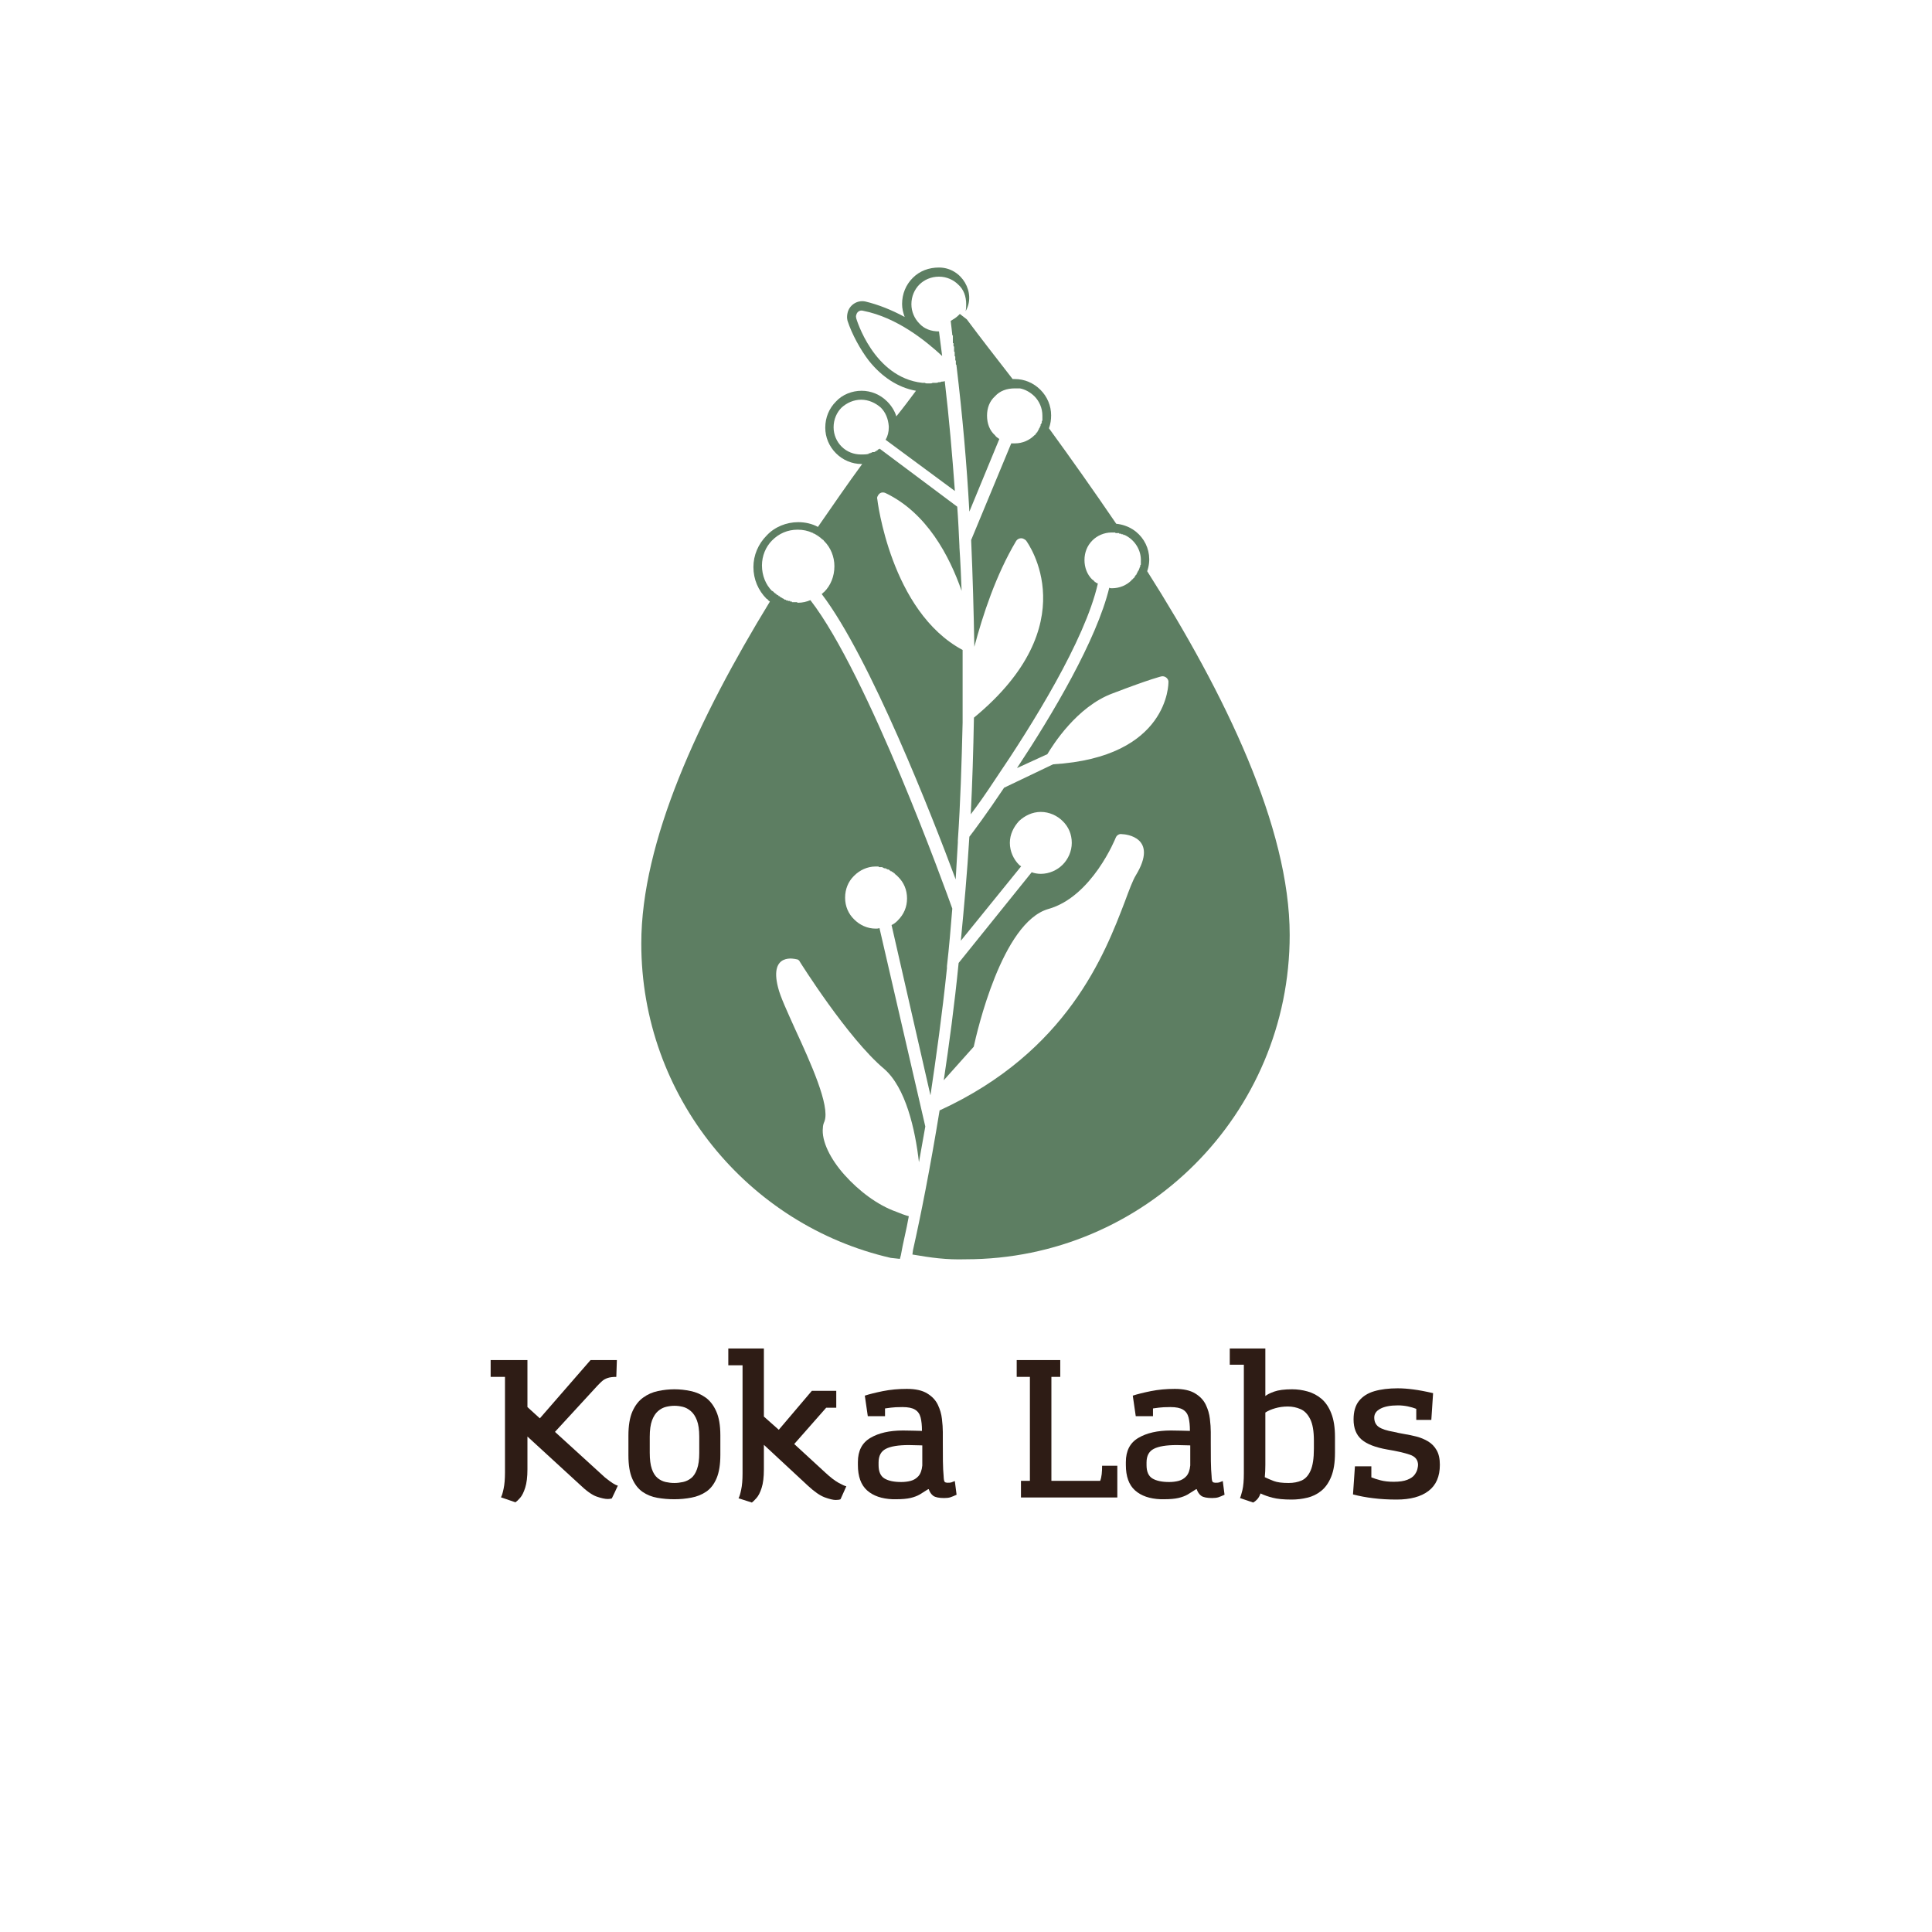 <svg xmlns="http://www.w3.org/2000/svg" xmlns:xlink="http://www.w3.org/1999/xlink" width="500" zoomAndPan="magnify" viewBox="0 0 375 375" height="500" preserveAspectRatio="xMidYMid meet" version="1.2"><defs><filter x="0%" y="0%" width="100%" filterUnits="objectBoundingBox" id="ffeea94ffc" height="100%"><feColorMatrix values="0 0 0 0 1 0 0 0 0 1 0 0 0 0 1 0 0 0 1 0" type="matrix" in="SourceGraphic"/></filter><clipPath id="0552e70b10"><path d="M 53 9 L 126.402 9 L 126.402 193.559 L 53 193.559 Z M 53 9 "/></clipPath><clipPath id="18b74bdf73"><path d="M 0.402 0.98 L 65 0.98 L 65 193.559 L 0.402 193.559 Z M 0.402 0.98 "/></clipPath><clipPath id="850a4d343c"><rect x="0" width="127" y="0" height="194"/></clipPath></defs><g id="b4a7adf4b3"><g mask="url(#d3e5d70ba7)" transform="matrix(1,0,0,1,124,51)"><g clip-path="url(#850a4d343c)"><g clip-rule="nonzero" clip-path="url(#0552e70b10)"><path style=" stroke:none;fill-rule:nonzero;fill:#355e3b;fill-opacity:1;" d="M 53.098 192.5 L 53.211 191.652 C 54.676 185.145 56.523 175.898 58.375 164.531 C 83.223 153.129 90.465 134.102 94.316 124.047 C 95.164 121.773 95.855 119.887 96.473 118.883 C 100.941 111.523 94.508 110.91 93.777 110.91 C 93.277 110.793 92.738 111.102 92.543 111.641 C 92.543 111.641 88 123.043 79.484 125.434 C 70.469 128.012 65.617 149.355 65 152.168 L 59.184 158.676 C 60.223 151.742 61.262 144.078 62.07 135.91 L 76.25 118.305 C 76.75 118.496 77.406 118.613 78.02 118.613 C 79.676 118.613 81.219 117.883 82.258 116.84 C 83.297 115.801 84.031 114.262 84.031 112.605 C 84.031 110.949 83.414 109.484 82.258 108.367 C 81.219 107.328 79.676 106.594 78.02 106.594 C 76.363 106.594 74.902 107.328 73.785 108.367 C 72.742 109.523 72.012 110.949 72.012 112.605 C 72.012 114.262 72.742 115.801 73.785 116.84 C 73.898 116.957 73.977 117.035 74.207 117.148 L 62.496 131.598 C 63.113 125.164 63.73 118.461 64.152 111.41 C 64.883 110.484 67.582 106.863 70.895 101.895 L 80.41 97.348 C 102.984 96 102.793 81.516 102.793 81.398 C 102.793 81.285 102.793 81.285 102.793 81.207 C 102.676 80.59 102.059 80.168 101.441 80.281 C 101.441 80.281 99.477 80.707 91.926 83.598 C 84.992 86.176 80.332 93.652 79.293 95.383 L 73.398 98.082 C 80.332 87.602 88.848 73.234 91.312 63.062 C 91.426 63.18 91.621 63.18 91.812 63.18 C 93.352 63.18 94.703 62.562 95.625 61.637 L 95.742 61.445 L 95.855 61.445 L 95.973 61.254 L 96.164 61.137 L 96.164 61.02 L 96.281 60.906 L 96.395 60.715 L 96.512 60.52 L 96.629 60.52 L 96.629 60.25 L 96.742 60.25 L 96.742 60.137 L 96.859 59.941 L 96.859 59.867 L 96.973 59.75 L 97.09 59.559 L 97.09 59.328 L 97.207 59.328 L 97.207 59.094 L 97.32 58.98 L 97.32 58.711 L 97.438 58.594 L 97.438 57.977 C 97.551 55.82 96.281 53.742 94.238 52.816 L 94.008 52.816 L 94.008 52.699 L 93.699 52.699 L 93.586 52.586 L 93.238 52.586 L 93.238 52.469 L 92.543 52.469 L 92.43 52.355 L 91.773 52.355 C 90.309 52.355 88.961 52.969 88.035 53.895 C 86.996 54.934 86.496 56.281 86.496 57.707 C 86.496 59.133 86.996 60.52 88.035 61.523 L 88.152 61.523 L 88.152 61.637 L 88.27 61.637 L 88.27 61.754 L 88.383 61.754 L 88.383 61.867 L 88.5 61.867 L 88.5 61.984 L 88.613 61.984 L 88.73 62.102 L 88.848 62.102 L 88.848 62.215 L 89.078 62.215 L 89.078 62.332 C 86.574 73.309 76.324 89.758 69.199 100.238 C 67.352 103.051 65.695 105.398 64.422 107.055 C 64.73 101.047 64.922 94.73 65.039 88.297 C 86.996 70.191 75.516 54.434 75.172 53.934 C 75.055 53.816 74.977 53.742 74.746 53.625 C 74.246 53.316 73.512 53.508 73.207 54.047 C 69.277 60.676 66.773 68.34 65.117 74.543 C 65 67.801 64.809 60.867 64.5 53.816 L 72.281 35.059 C 72.473 35.059 72.703 35.059 73.012 35.059 C 74.477 35.059 75.824 34.441 76.75 33.516 L 76.863 33.398 L 76.98 33.398 L 76.98 33.285 L 77.098 33.168 L 77.098 33.055 L 77.211 33.055 L 77.211 32.938 L 77.328 32.938 L 77.328 32.824 L 77.441 32.707 L 77.441 32.59 L 77.559 32.59 L 77.559 32.477 L 77.52 32.516 L 77.52 32.398 L 77.637 32.398 L 77.637 32.168 L 77.75 32.168 L 77.75 32.051 L 77.867 31.938 L 77.867 31.707 L 77.98 31.707 L 77.98 31.359 L 78.098 31.359 L 78.098 31.129 L 78.215 31.129 L 78.215 30.742 L 78.328 30.625 L 78.328 30.281 C 78.328 30.086 78.328 29.855 78.328 29.664 C 78.328 28.199 77.711 26.852 76.789 25.926 C 76.055 25.195 75.016 24.578 73.977 24.387 L 72.938 24.387 C 71.395 24.387 70.047 24.887 69.121 25.926 C 68.082 26.852 67.582 28.199 67.582 29.664 C 67.582 31.203 68.082 32.555 69.121 33.477 C 69.316 33.785 69.621 33.977 69.969 34.211 L 64.152 48.309 C 63.652 39.102 62.805 29.547 61.648 19.918 C 61.648 19.801 61.648 19.801 61.531 19.727 L 61.531 19.031 L 61.418 18.914 L 61.418 18.223 L 61.301 18.105 L 61.301 17.336 L 61.188 17.219 L 61.188 16.297 L 61.07 16.18 L 61.07 15.832 L 61.07 15.949 L 61.07 15.602 L 60.953 15.602 L 60.953 14.102 L 60.84 14.102 L 60.84 13.984 C 60.723 13.059 60.648 12.137 60.531 11.289 C 61.031 10.98 61.57 10.672 61.996 10.246 C 62.109 10.133 62.188 10.055 62.305 9.941 L 63.652 10.98 C 66.348 14.602 69.352 18.453 72.551 22.574 C 72.668 22.574 72.742 22.574 72.973 22.574 C 74.824 22.574 76.594 23.309 77.945 24.656 C 79.293 26.004 80.023 27.777 80.023 29.625 C 80.023 30.473 79.91 31.281 79.602 32.129 C 83.836 37.945 88.305 44.266 92.66 50.66 C 97.438 51.16 100.133 55.742 98.668 59.867 C 113.77 83.672 126.328 109.562 126.328 130.48 C 126.328 165.266 98.168 193.426 63.461 193.426 C 59.605 193.543 56.719 193.117 53.098 192.5 Z M 53.098 192.5 "/></g><g clip-rule="nonzero" clip-path="url(#18b74bdf73)"><path style=" stroke:none;fill-rule:nonzero;fill:#355e3b;fill-opacity:1;" d="M 25.438 65.762 C 25.242 65.645 25.012 65.453 24.938 65.258 L 24.82 65.258 C 23.164 63.602 22.238 61.445 22.238 59.059 C 22.238 56.785 23.164 54.59 24.82 52.93 C 26.359 51.273 28.633 50.352 30.945 50.352 C 32.293 50.352 33.641 50.66 34.758 51.273 C 37.648 47.113 40.461 42.992 43.352 39.062 L 43.234 39.062 C 41.387 39.062 39.613 38.332 38.266 36.984 C 36.918 35.633 36.184 33.863 36.184 32.012 C 36.184 30.051 36.918 28.277 38.266 26.93 C 39.496 25.582 41.387 24.848 43.234 24.848 C 45.082 24.848 46.855 25.582 48.203 26.93 C 49.051 27.777 49.668 28.777 49.977 29.816 C 51.324 28.16 52.559 26.504 53.789 24.848 C 50.285 24.23 47.164 22.152 44.66 19.031 C 43.004 16.875 41.348 13.867 40.5 11.25 C 40.383 10.75 40.383 10.324 40.5 9.785 C 40.809 8.246 42.348 7.203 43.93 7.512 C 46.508 8.129 49.09 9.168 51.594 10.52 C 51.285 9.672 51.094 8.859 51.094 8.012 C 51.094 6.051 51.824 4.277 53.172 2.93 C 54.523 1.582 56.293 0.926 58.258 0.926 C 62.727 0.926 65.5 5.895 63.422 9.402 C 63.535 8.898 63.535 8.477 63.535 8.051 C 63.535 6.512 63.035 5.164 61.996 4.238 C 61.07 3.312 59.723 2.699 58.258 2.699 C 56.719 2.699 55.371 3.312 54.445 4.238 C 53.52 5.164 52.902 6.512 52.902 8.051 C 52.902 9.516 53.52 10.863 54.445 11.789 C 55.371 12.828 56.719 13.328 58.258 13.328 C 58.449 14.984 58.684 16.527 58.875 18.105 C 55.754 15.219 50.168 10.633 43.543 9.324 C 42.926 9.129 42.309 9.516 42.195 10.172 C 42.078 10.363 42.195 10.594 42.195 10.789 C 42.195 10.789 45.508 22.266 55.023 23.309 C 55.137 23.309 55.332 23.309 55.523 23.309 C 55.641 23.422 55.832 23.422 56.023 23.422 C 56.141 23.422 56.332 23.422 56.523 23.422 C 56.719 23.422 56.832 23.422 57.027 23.309 C 57.219 23.309 57.449 23.309 57.527 23.309 L 57.641 23.309 C 57.836 23.309 57.949 23.309 58.145 23.191 L 58.258 23.191 C 58.375 23.191 58.566 23.191 58.758 23.074 C 58.953 23.074 59.184 23.074 59.375 22.961 C 60.223 30.203 60.84 37.367 61.34 44.301 L 47.895 34.363 C 48.32 33.633 48.512 32.824 48.512 31.977 L 48.512 31.742 C 48.398 30.281 47.895 29.047 46.973 28.121 C 45.93 27.199 44.582 26.582 43.156 26.582 C 41.695 26.582 40.344 27.199 39.344 28.121 C 38.418 29.047 37.801 30.395 37.801 31.938 C 37.801 33.398 38.418 34.75 39.344 35.672 C 40.383 36.715 41.73 37.215 43.156 37.215 C 43.656 37.215 44.082 37.215 44.621 37.098 L 44.621 36.984 L 44.969 36.984 L 44.969 36.867 L 45.199 36.867 L 45.316 36.75 L 45.777 36.75 L 45.777 36.637 L 46.008 36.637 L 46.008 36.52 L 46.125 36.52 L 46.238 36.406 L 46.355 36.406 L 46.355 36.289 L 46.469 36.289 L 46.469 36.176 L 46.703 36.176 L 46.703 36.059 L 61.801 47.348 C 61.996 49.926 62.109 52.508 62.227 55.012 C 62.227 55.129 62.227 55.129 62.227 55.203 C 62.418 58.016 62.535 60.789 62.648 63.68 C 60.262 56.859 55.91 48.578 47.934 44.727 C 47.316 44.418 46.703 44.609 46.395 45.227 C 46.277 45.418 46.199 45.652 46.277 45.844 C 46.277 45.957 48.859 67.688 62.844 75.16 C 62.844 79.32 62.844 83.328 62.844 87.293 L 62.844 88.949 C 62.844 89.066 62.844 89.145 62.844 89.258 C 62.648 97.234 62.418 104.898 61.918 112.141 C 61.918 112.336 61.918 112.449 61.918 112.566 C 61.801 114.953 61.609 117.344 61.496 119.691 C 56.949 107.48 44.93 76.699 35.492 64.297 C 35.684 64.18 35.801 63.988 35.992 63.871 C 37.227 62.641 37.957 60.867 37.957 58.902 C 37.957 57.055 37.227 55.281 35.992 54.047 L 35.875 53.934 L 35.875 53.816 L 35.762 53.816 L 35.645 53.703 L 35.531 53.586 L 35.414 53.586 L 35.414 53.473 L 35.297 53.473 L 35.297 53.355 L 35.184 53.355 L 34.953 53.125 L 34.836 53.125 L 34.836 53.008 L 34.645 53.008 L 34.645 52.895 L 34.527 52.895 L 34.414 52.777 L 34.297 52.777 L 34.297 52.66 L 34.066 52.66 L 34.066 52.547 L 33.836 52.547 L 33.836 52.43 L 33.719 52.43 C 32.793 52.008 31.871 51.812 30.828 51.812 C 28.867 51.812 27.207 52.547 25.859 53.895 C 24.629 55.129 23.895 56.898 23.895 58.75 C 23.895 60.715 24.629 62.484 25.859 63.719 L 25.977 63.719 C 26.09 63.832 26.168 63.91 26.285 64.027 L 26.398 64.141 L 26.516 64.141 L 26.516 64.258 L 26.668 64.258 L 26.668 64.371 L 26.785 64.371 L 26.785 64.488 L 27.016 64.488 L 27.016 64.605 L 27.133 64.605 L 27.133 64.719 L 27.363 64.719 L 27.363 64.836 L 27.477 64.836 L 27.477 64.949 L 27.711 64.949 L 27.711 65.066 L 27.824 65.066 L 27.941 65.184 L 28.055 65.184 L 28.172 65.297 L 28.211 65.297 L 28.324 65.414 L 28.559 65.414 L 28.559 65.527 L 28.902 65.527 L 28.902 65.645 L 29.367 65.645 L 29.367 65.762 L 29.711 65.762 L 29.711 65.875 L 30.754 65.875 L 30.754 65.992 L 30.906 65.992 C 31.754 65.992 32.562 65.797 33.297 65.488 C 44.469 79.898 59.684 122.117 60.84 125.355 C 60.531 129.168 60.223 132.906 59.801 136.527 C 59.801 136.641 59.801 136.719 59.801 136.949 C 58.875 145.848 57.719 154.133 56.602 161.605 L 49.051 128.551 C 49.477 128.359 49.898 128.051 50.285 127.629 C 51.441 126.473 52.055 125.047 52.055 123.391 C 52.055 121.734 51.441 120.27 50.285 119.152 L 50.168 119.039 L 50.055 118.922 L 49.938 118.805 L 49.82 118.805 L 49.82 118.691 L 49.785 118.691 L 49.668 118.574 L 49.551 118.461 L 49.438 118.461 L 49.438 118.344 L 49.32 118.344 L 49.32 118.227 L 49.09 118.227 L 49.09 118.113 L 48.859 118.113 L 48.859 117.996 L 48.742 117.996 L 48.512 117.766 L 48.281 117.766 L 48.164 117.652 L 47.934 117.652 L 47.934 117.535 L 47.586 117.535 L 47.473 117.418 L 47.355 117.418 L 47.242 117.305 L 46.625 117.305 L 46.508 117.188 L 45.969 117.188 C 44.312 117.188 42.848 117.922 41.809 118.961 L 41.695 119.074 C 40.652 120.117 40.035 121.578 40.035 123.238 C 40.035 124.895 40.652 126.355 41.809 127.473 C 42.848 128.516 44.312 129.246 45.969 129.246 C 46.277 129.246 46.469 129.246 46.703 129.129 L 55.602 167.652 C 55.176 170.043 54.754 172.43 54.367 174.586 C 53.637 168.156 51.785 160.102 47.625 156.48 C 40.578 150.586 31.254 135.68 31.254 135.68 C 31.137 135.371 30.828 135.18 30.523 135.18 C 30.523 135.18 25.242 133.715 27.016 140.648 C 27.441 142.422 28.789 145.309 30.328 148.738 C 33.332 155.25 37.148 163.648 36.031 166.652 C 35.84 167.074 35.723 167.5 35.723 167.883 C 35.414 170.465 37.188 174.012 39.961 177.09 C 42.656 180.098 46.277 182.91 50.016 184.219 C 50.746 184.527 51.555 184.836 52.402 185.066 C 51.902 187.879 51.246 190.344 50.863 192.617 L 50.668 193.348 L 48.898 193.156 C 21.199 186.801 0.473 161.836 0.473 132.137 C 0.473 112.336 11.57 88.449 25.438 65.762 Z M 25.438 65.762 "/></g></g><mask id="d3e5d70ba7"><g filter="url(#ffeea94ffc)"><rect x="0" width="375" y="0" height="375" style="fill:#000000;fill-opacity:0.8;stroke:none;"/></g></mask></g><g style="fill:#2e1c15;fill-opacity:1;"><g transform="translate(93.626, 290.659)"><path style="stroke:none" d="M 4.391 -4.844 L 4.391 -23.406 L 1.609 -23.406 L 1.609 -26.672 L 8.75 -26.672 L 8.75 -17.547 L 11.156 -15.359 L 21 -26.672 L 26.109 -26.672 L 26 -23.406 C 25.289 -23.406 24.727 -23.332 24.312 -23.188 C 23.906 -23.051 23.555 -22.859 23.266 -22.609 C 22.984 -22.359 22.664 -22.047 22.312 -21.672 L 14.094 -12.734 L 23.812 -3.875 C 24.438 -3.375 24.938 -3.004 25.312 -2.766 C 25.688 -2.523 26.016 -2.367 26.297 -2.297 C 26.098 -1.867 25.906 -1.453 25.719 -1.047 C 25.531 -0.648 25.332 -0.238 25.125 0.188 C 24.875 0.258 24.613 0.297 24.344 0.297 C 23.812 0.297 23.094 0.141 22.188 -0.172 C 21.289 -0.484 20.164 -1.289 18.812 -2.594 L 8.75 -11.828 L 8.75 -5.484 C 8.75 -3.984 8.602 -2.785 8.312 -1.891 C 8.031 -1.004 7.703 -0.348 7.328 0.078 C 6.953 0.504 6.648 0.789 6.422 0.938 L 3.609 -0.031 C 3.785 -0.332 3.957 -0.891 4.125 -1.703 C 4.301 -2.523 4.391 -3.57 4.391 -4.844 Z M 4.391 -4.844 "/></g></g><g style="fill:#2e1c15;fill-opacity:1;"><g transform="translate(120.664, 290.659)"><path style="stroke:none" d="M 1.312 -8.188 L 1.312 -12.016 C 1.312 -13.941 1.566 -15.492 2.078 -16.672 C 2.598 -17.848 3.289 -18.75 4.156 -19.375 C 5.02 -20.008 5.984 -20.438 7.047 -20.656 C 8.109 -20.883 9.176 -21 10.25 -21 C 11.301 -21 12.352 -20.883 13.406 -20.656 C 14.457 -20.438 15.414 -20.02 16.281 -19.406 C 17.145 -18.789 17.836 -17.895 18.359 -16.719 C 18.891 -15.539 19.156 -13.988 19.156 -12.062 L 19.156 -8.266 C 19.156 -6.391 18.91 -4.875 18.422 -3.719 C 17.93 -2.562 17.258 -1.695 16.406 -1.125 C 15.562 -0.551 14.602 -0.164 13.531 0.031 C 12.469 0.238 11.363 0.344 10.219 0.344 C 9.094 0.344 7.992 0.25 6.922 0.062 C 5.859 -0.125 4.898 -0.508 4.047 -1.094 C 3.203 -1.688 2.535 -2.547 2.047 -3.672 C 1.555 -4.805 1.312 -6.312 1.312 -8.188 Z M 5.453 -11.797 L 5.453 -8.672 C 5.453 -7.367 5.586 -6.32 5.859 -5.531 C 6.129 -4.75 6.504 -4.16 6.984 -3.766 C 7.461 -3.379 7.984 -3.125 8.547 -3 C 9.109 -2.875 9.664 -2.812 10.219 -2.812 C 10.77 -2.812 11.332 -2.875 11.906 -3 C 12.477 -3.125 13.004 -3.375 13.484 -3.75 C 13.961 -4.125 14.344 -4.707 14.625 -5.5 C 14.914 -6.289 15.062 -7.336 15.062 -8.641 L 15.062 -11.797 C 15.062 -13.117 14.91 -14.176 14.609 -14.969 C 14.305 -15.758 13.91 -16.359 13.422 -16.766 C 12.941 -17.18 12.426 -17.457 11.875 -17.594 C 11.32 -17.727 10.781 -17.797 10.25 -17.797 C 9.727 -17.797 9.188 -17.727 8.625 -17.594 C 8.062 -17.457 7.539 -17.18 7.062 -16.766 C 6.582 -16.359 6.191 -15.754 5.891 -14.953 C 5.598 -14.148 5.453 -13.098 5.453 -11.797 Z M 5.453 -11.797 "/></g></g><g style="fill:#2e1c15;fill-opacity:1;"><g transform="translate(140.379, 290.659)"><path style="stroke:none" d="M 17.203 -20.703 L 21.938 -20.703 L 21.938 -17.422 L 19.984 -17.422 L 13.781 -10.375 L 19.797 -4.844 C 20.797 -3.914 21.66 -3.25 22.391 -2.844 C 23.117 -2.445 23.617 -2.223 23.891 -2.172 L 22.766 0.344 C 22.566 0.438 22.254 0.484 21.828 0.484 C 21.348 0.484 20.645 0.316 19.719 -0.016 C 18.789 -0.359 17.691 -1.117 16.422 -2.297 L 7.891 -10.219 L 7.891 -5.453 C 7.891 -3.941 7.742 -2.742 7.453 -1.859 C 7.172 -0.973 6.836 -0.316 6.453 0.109 C 6.078 0.535 5.781 0.828 5.562 0.984 L 2.969 0.156 C 3.145 -0.145 3.316 -0.703 3.484 -1.516 C 3.66 -2.328 3.75 -3.375 3.75 -4.656 L 3.75 -25.656 L 0.984 -25.656 L 0.984 -28.922 L 7.891 -28.922 L 7.891 -15.703 L 10.781 -13.141 Z M 17.203 -20.703 "/></g></g><g style="fill:#2e1c15;fill-opacity:1;"><g transform="translate(165.126, 290.659)"><path style="stroke:none" d="M 18.031 -4.172 C 18.051 -3.516 18.125 -3.129 18.25 -3.016 C 18.375 -2.91 18.551 -2.859 18.781 -2.859 C 19.133 -2.859 19.379 -2.879 19.516 -2.922 C 19.648 -2.973 19.879 -3.062 20.203 -3.188 L 20.547 -0.531 C 20.047 -0.301 19.641 -0.133 19.328 -0.031 C 19.016 0.062 18.617 0.109 18.141 0.109 C 17.141 0.109 16.438 -0.031 16.031 -0.312 C 15.633 -0.602 15.336 -1.035 15.141 -1.609 L 15.031 -1.609 C 14.426 -1.211 13.879 -0.867 13.391 -0.578 C 12.898 -0.297 12.305 -0.07 11.609 0.094 C 10.91 0.258 9.957 0.344 8.75 0.344 L 8.156 0.344 C 6.02 0.258 4.359 -0.312 3.172 -1.375 C 1.984 -2.438 1.391 -4.082 1.391 -6.312 L 1.391 -6.875 C 1.391 -9.051 2.195 -10.613 3.812 -11.562 C 5.426 -12.52 7.535 -13 10.141 -13 C 10.797 -13 11.426 -12.988 12.031 -12.969 C 12.645 -12.957 13.242 -12.941 13.828 -12.922 C 13.828 -13.973 13.738 -14.844 13.562 -15.531 C 13.383 -16.219 13.023 -16.723 12.484 -17.047 C 11.953 -17.379 11.133 -17.547 10.031 -17.547 C 9.477 -17.547 9.047 -17.535 8.734 -17.516 C 8.422 -17.504 8.117 -17.477 7.828 -17.438 C 7.547 -17.406 7.156 -17.352 6.656 -17.281 L 6.656 -15.781 L 3.312 -15.781 L 2.734 -19.766 C 3.617 -20.055 4.785 -20.348 6.234 -20.641 C 7.68 -20.93 9.234 -21.078 10.891 -21.078 C 12.566 -21.078 13.879 -20.785 14.828 -20.203 C 15.785 -19.629 16.477 -18.895 16.906 -18 C 17.332 -17.113 17.598 -16.195 17.703 -15.25 C 17.816 -14.301 17.875 -13.453 17.875 -12.703 L 17.875 -10.625 C 17.875 -9.477 17.879 -8.297 17.891 -7.078 C 17.91 -5.867 17.957 -4.898 18.031 -4.172 Z M 13.891 -6.203 L 13.891 -10.109 C 13.473 -10.109 13.039 -10.117 12.594 -10.141 C 12.156 -10.16 11.711 -10.172 11.266 -10.172 C 9.234 -10.172 7.75 -9.926 6.812 -9.438 C 5.875 -8.957 5.406 -8.078 5.406 -6.797 L 5.406 -6.266 C 5.406 -5.016 5.785 -4.156 6.547 -3.688 C 7.316 -3.227 8.398 -3 9.797 -3 C 10.43 -3 11.039 -3.07 11.625 -3.219 C 12.219 -3.375 12.719 -3.676 13.125 -4.125 C 13.539 -4.582 13.797 -5.273 13.891 -6.203 Z M 13.891 -6.203 "/></g></g><g style="fill:#2e1c15;fill-opacity:1;"><g transform="translate(185.593, 290.659)"><path style="stroke:none" d=""/></g></g><g style="fill:#2e1c15;fill-opacity:1;"><g transform="translate(195.544, 290.659)"><path style="stroke:none" d="M 21.328 -6.156 L 21.328 0 L 2.625 0 L 2.625 -3.234 L 4.359 -3.234 L 4.359 -23.406 L 1.797 -23.406 L 1.797 -26.672 L 10.25 -26.672 L 10.25 -23.406 L 8.531 -23.406 L 8.531 -3.234 L 18 -3.234 C 18.145 -3.609 18.242 -4.039 18.297 -4.531 C 18.348 -5.02 18.375 -5.562 18.375 -6.156 Z M 21.328 -6.156 "/></g></g><g style="fill:#2e1c15;fill-opacity:1;"><g transform="translate(217.137, 290.659)"><path style="stroke:none" d="M 18.031 -4.172 C 18.051 -3.516 18.125 -3.129 18.25 -3.016 C 18.375 -2.91 18.551 -2.859 18.781 -2.859 C 19.133 -2.859 19.379 -2.879 19.516 -2.922 C 19.648 -2.973 19.879 -3.062 20.203 -3.188 L 20.547 -0.531 C 20.047 -0.301 19.641 -0.133 19.328 -0.031 C 19.016 0.062 18.617 0.109 18.141 0.109 C 17.141 0.109 16.438 -0.031 16.031 -0.312 C 15.633 -0.602 15.336 -1.035 15.141 -1.609 L 15.031 -1.609 C 14.426 -1.211 13.879 -0.867 13.391 -0.578 C 12.898 -0.297 12.305 -0.07 11.609 0.094 C 10.91 0.258 9.957 0.344 8.75 0.344 L 8.156 0.344 C 6.02 0.258 4.359 -0.312 3.172 -1.375 C 1.984 -2.438 1.391 -4.082 1.391 -6.312 L 1.391 -6.875 C 1.391 -9.051 2.195 -10.613 3.812 -11.562 C 5.426 -12.52 7.535 -13 10.141 -13 C 10.797 -13 11.426 -12.988 12.031 -12.969 C 12.645 -12.957 13.242 -12.941 13.828 -12.922 C 13.828 -13.973 13.738 -14.844 13.562 -15.531 C 13.383 -16.219 13.023 -16.723 12.484 -17.047 C 11.953 -17.379 11.133 -17.547 10.031 -17.547 C 9.477 -17.547 9.047 -17.535 8.734 -17.516 C 8.422 -17.504 8.117 -17.477 7.828 -17.438 C 7.547 -17.406 7.156 -17.352 6.656 -17.281 L 6.656 -15.781 L 3.312 -15.781 L 2.734 -19.766 C 3.617 -20.055 4.785 -20.348 6.234 -20.641 C 7.68 -20.93 9.234 -21.078 10.891 -21.078 C 12.566 -21.078 13.879 -20.785 14.828 -20.203 C 15.785 -19.629 16.477 -18.895 16.906 -18 C 17.332 -17.113 17.598 -16.195 17.703 -15.25 C 17.816 -14.301 17.875 -13.453 17.875 -12.703 L 17.875 -10.625 C 17.875 -9.477 17.879 -8.297 17.891 -7.078 C 17.91 -5.867 17.957 -4.898 18.031 -4.172 Z M 13.891 -6.203 L 13.891 -10.109 C 13.473 -10.109 13.039 -10.117 12.594 -10.141 C 12.156 -10.16 11.711 -10.172 11.266 -10.172 C 9.234 -10.172 7.75 -9.926 6.812 -9.438 C 5.875 -8.957 5.406 -8.078 5.406 -6.797 L 5.406 -6.266 C 5.406 -5.016 5.785 -4.156 6.547 -3.688 C 7.316 -3.227 8.398 -3 9.797 -3 C 10.43 -3 11.039 -3.07 11.625 -3.219 C 12.219 -3.375 12.719 -3.676 13.125 -4.125 C 13.539 -4.582 13.797 -5.273 13.891 -6.203 Z M 13.891 -6.203 "/></g></g><g style="fill:#2e1c15;fill-opacity:1;"><g transform="translate(237.603, 290.659)"><path style="stroke:none" d="M 1.094 -28.922 L 8 -28.922 L 8 -19.688 C 8.301 -19.957 8.867 -20.242 9.703 -20.547 C 10.547 -20.848 11.707 -21 13.188 -21 C 14.207 -21 15.211 -20.859 16.203 -20.578 C 17.191 -20.305 18.086 -19.832 18.891 -19.156 C 19.691 -18.477 20.328 -17.535 20.797 -16.328 C 21.273 -15.129 21.516 -13.602 21.516 -11.75 L 21.516 -8.672 C 21.516 -6.773 21.27 -5.227 20.781 -4.031 C 20.301 -2.844 19.648 -1.922 18.828 -1.266 C 18.016 -0.617 17.113 -0.18 16.125 0.047 C 15.145 0.285 14.141 0.406 13.109 0.406 C 11.535 0.406 10.301 0.285 9.406 0.047 C 8.52 -0.18 7.738 -0.457 7.062 -0.781 C 6.883 -0.281 6.664 0.102 6.406 0.375 C 6.145 0.645 5.891 0.848 5.641 0.984 L 3.078 0.109 C 3.203 -0.141 3.359 -0.648 3.547 -1.422 C 3.734 -2.203 3.828 -3.297 3.828 -4.703 L 3.828 -25.766 L 1.094 -25.766 Z M 8 -16.484 L 8 -6.312 C 8 -5.457 7.961 -4.664 7.891 -3.938 C 8.41 -3.688 8.992 -3.438 9.641 -3.188 C 10.297 -2.938 11.254 -2.812 12.516 -2.812 C 13.461 -2.812 14.305 -2.973 15.047 -3.297 C 15.785 -3.629 16.363 -4.27 16.781 -5.219 C 17.207 -6.176 17.422 -7.594 17.422 -9.469 L 17.422 -11.047 C 17.422 -12.898 17.176 -14.301 16.688 -15.25 C 16.207 -16.195 15.582 -16.832 14.812 -17.156 C 14.051 -17.488 13.234 -17.656 12.359 -17.656 C 11.484 -17.656 10.66 -17.539 9.891 -17.312 C 9.129 -17.094 8.5 -16.816 8 -16.484 Z M 8 -16.484 "/></g></g><g style="fill:#2e1c15;fill-opacity:1;"><g transform="translate(260.21, 290.659)"><path style="stroke:none" d="M 17.609 -15.062 L 14.688 -15.062 L 14.688 -17.203 C 14.188 -17.398 13.629 -17.562 13.016 -17.688 C 12.398 -17.812 11.77 -17.875 11.125 -17.875 C 9.664 -17.875 8.535 -17.66 7.734 -17.234 C 6.93 -16.816 6.531 -16.242 6.531 -15.516 C 6.531 -14.711 6.82 -14.102 7.406 -13.688 C 8 -13.281 8.973 -12.961 10.328 -12.734 C 10.93 -12.586 11.617 -12.445 12.391 -12.312 C 13.172 -12.188 13.961 -12.02 14.766 -11.812 C 15.566 -11.602 16.312 -11.289 17 -10.875 C 17.688 -10.457 18.234 -9.891 18.641 -9.172 C 19.055 -8.461 19.266 -7.52 19.266 -6.344 C 19.266 -4.07 18.531 -2.379 17.062 -1.266 C 15.602 -0.148 13.535 0.406 10.859 0.406 C 9.223 0.406 7.711 0.316 6.328 0.141 C 4.941 -0.023 3.633 -0.27 2.406 -0.594 L 2.781 -6.047 L 5.969 -6.047 L 5.969 -3.906 C 6.445 -3.707 7.047 -3.516 7.766 -3.328 C 8.492 -3.141 9.336 -3.047 10.297 -3.047 C 11.422 -3.047 12.305 -3.176 12.953 -3.438 C 13.609 -3.695 14.078 -4.02 14.359 -4.406 C 14.648 -4.801 14.832 -5.172 14.906 -5.516 C 14.988 -5.867 15.031 -6.133 15.031 -6.312 C 15.031 -7.289 14.492 -7.957 13.422 -8.312 C 12.359 -8.676 10.898 -9.008 9.047 -9.312 C 6.742 -9.719 5.078 -10.367 4.047 -11.266 C 3.023 -12.172 2.516 -13.461 2.516 -15.141 C 2.516 -16.66 2.863 -17.859 3.562 -18.734 C 4.27 -19.617 5.258 -20.25 6.531 -20.625 C 7.812 -21 9.328 -21.188 11.078 -21.188 C 12.035 -21.188 13.051 -21.113 14.125 -20.969 C 15.195 -20.832 16.473 -20.594 17.953 -20.25 Z M 17.609 -15.062 "/></g></g></g></svg>